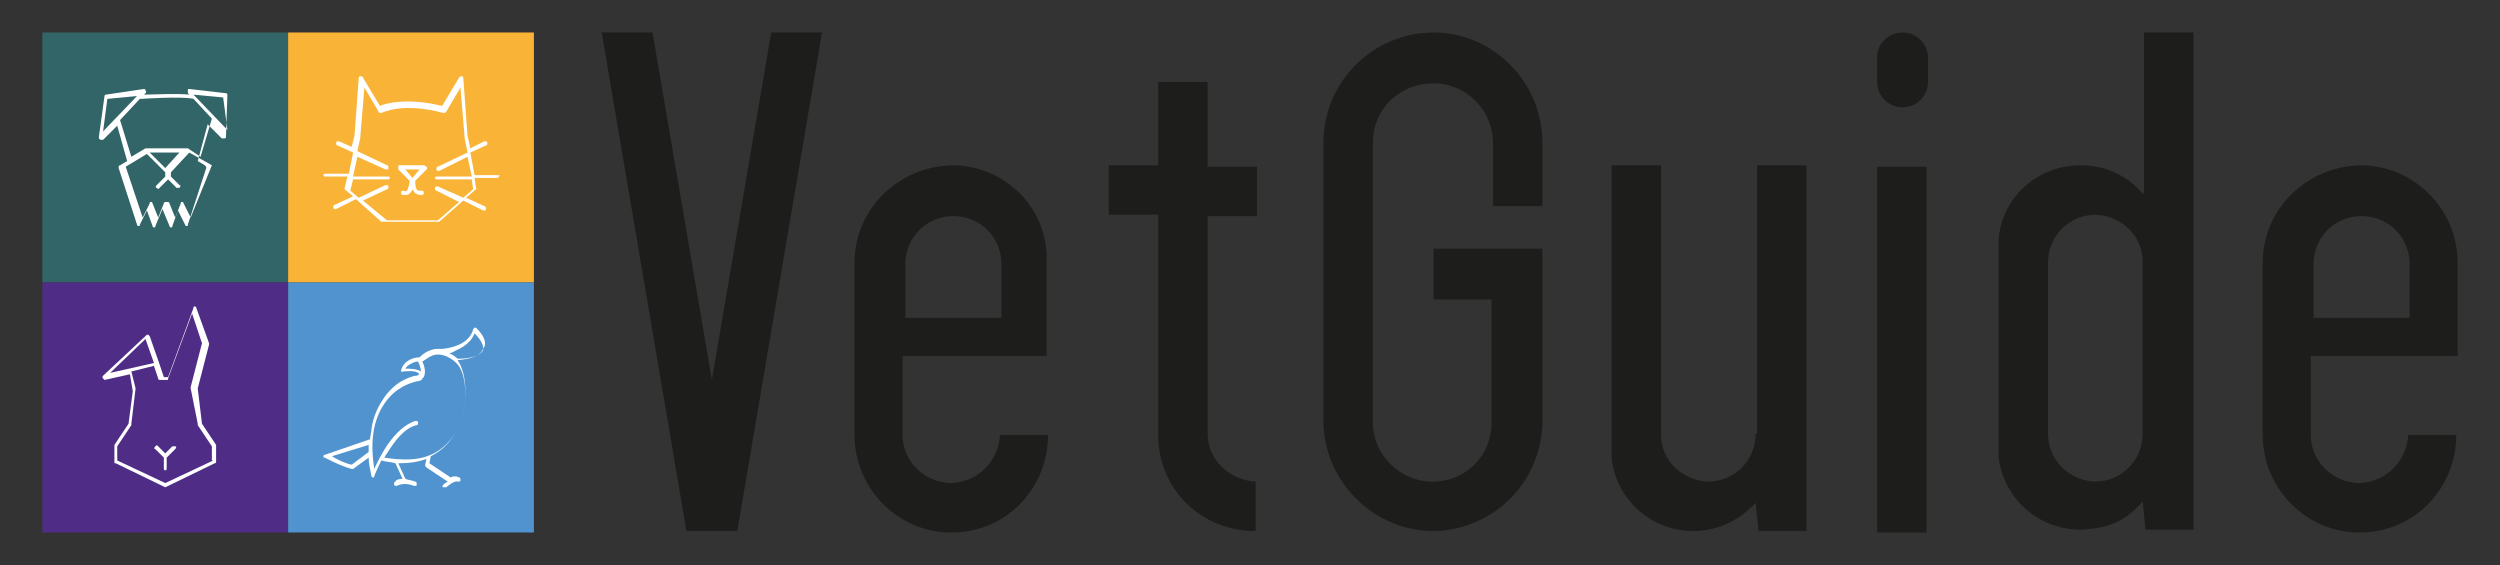 <?xml version="1.0" encoding="utf-8"?>
<!-- Generator: Adobe Illustrator 27.8.1, SVG Export Plug-In . SVG Version: 6.00 Build 0)  -->
<svg version="1.1" id="Camada_1" xmlns="http://www.w3.org/2000/svg" xmlns:xlink="http://www.w3.org/1999/xlink" x="0px" y="0px"
	 viewBox="0 0 177 40" style="enable-background:new 0 0 177 40;" xml:space="preserve">
<rect x="0" y="0" width="177" height="40" fill="#333333" stroke="none"/>
<style type="text/css">
	.st0{fill:#326568;}
	.st1{fill:#FFFFFF;}
	.st2{fill:#F9B336;}
	.st3{fill:#4F2D86;}
	.st4{fill:#5093CF;}
	.st5{fill:#1D1D1B;}
</style>
<g>
	<rect x="3" y="2.3" class="st0" width="17.4" height="17.7"/>
	<g>
		<path class="st0" d="M7.6,7l2.1-0.2L7.3,9.3L7.6,7z M13.5,15.4l-0.5-1c0-0.1-0.1-0.1-0.1-0.1c-0.1,0-0.1,0-0.1,0.1l-0.4,1l-0.4-1
			c0-0.1-0.1-0.1-0.2-0.1c-0.1,0-0.2,0-0.2,0.1l-0.4,1l-0.4-1c0-0.1-0.1-0.1-0.1-0.1c-0.1,0-0.1,0-0.1,0.1l-0.5,1l-1.2-3.6l1.5-0.9
			l1.3,1.3v0.3l-0.6,0.6c-0.1,0.1-0.1,0.2,0,0.2c0.1,0.1,0.1,0.1,0.2,0l0.6-0.6l0.6,0.6l0.1,0l0.1,0c0.1-0.1,0.1-0.2,0-0.2l-0.6-0.6
			v-0.3l1.3-1.4l1.6,0.9L13.5,15.4z M11.7,11.9l-1.1-1.1h2.1L11.7,11.9z M14.2,11.1l-0.9-0.6l-0.1,0l0,0h-2.9l0,0l0,0l0,0l0,0
			l-1,0.6L8.5,8.5L9.9,7l0.1,0c0,0,2.9-0.2,3.7,0l0,0h0L15,8.4L14.2,11.1z M13.7,6.7l2.1,0.2l0.3,2.3L13.7,6.7z"/>
		<path class="st1" d="M16.1,6.7c0-0.1-0.1-0.1-0.1-0.1l-2.6-0.3c-0.1,0-0.1,0-0.1,0.1c0,0.1,0,0.1,0,0.2l0.1,0.1
			c-0.9-0.1-2.6,0-3.2,0l0.1-0.1c0,0,0.1-0.1,0-0.2c0-0.1-0.1-0.1-0.1-0.1L7.5,6.7c-0.1,0-0.1,0.1-0.1,0.1L7,9.7
			c0,0.1,0,0.1,0.1,0.2l0.1,0l0.1,0l1-1l0.7,2.5l-0.5,0.3c-0.1,0-0.1,0.1-0.1,0.2l1.3,4c0,0.1,0.1,0.1,0.1,0.1c0.1,0,0.1,0,0.1-0.1
			l0.5-1l0.4,1.1c0,0.1,0.1,0.1,0.1,0.1h0c0.1,0,0.1,0,0.1-0.1l0.5-1.2l0.5,1.2c0,0.1,0.1,0.1,0.1,0.1h0c0.1,0,0.1,0,0.1-0.1
			l0.4-1.1l0.5,1c0,0.1,0.1,0.1,0.1,0.1c0.1,0,0.1,0,0.1-0.1l1.3-4c0-0.1,0-0.1-0.1-0.2l-0.5-0.3l0.7-2.6l1,1l0.1,0l0.1,0
			c0.1,0,0.1-0.1,0.1-0.2L16.1,6.7z M7.6,7l2.1-0.2L7.3,9.3L7.6,7z M13.5,15.4l-0.5-1c0-0.1-0.1-0.1-0.1-0.1c-0.1,0-0.1,0-0.1,0.1
			l-0.4,1l-0.4-1c0-0.1-0.1-0.1-0.2-0.1c-0.1,0-0.2,0-0.2,0.1l-0.4,1l-0.4-1c0-0.1-0.1-0.1-0.1-0.1c-0.1,0-0.1,0-0.1,0.1l-0.5,1
			l-1.2-3.6l1.5-0.9l1.3,1.3v0.3l-0.6,0.6c-0.1,0.1-0.1,0.2,0,0.2c0.1,0.1,0.1,0.1,0.2,0l0.6-0.6l0.6,0.6l0.1,0l0.1,0
			c0.1-0.1,0.1-0.2,0-0.2l-0.6-0.6v-0.3l1.3-1.4l1.6,0.9L13.5,15.4z M11.7,11.9l-1.1-1.1h2.1L11.7,11.9z M14.2,11.1l-0.9-0.6l-0.1,0
			l0,0h-2.9l0,0l0,0l0,0l0,0l-1,0.6L8.5,8.5L9.9,7l0.1,0c0,0,2.9-0.2,3.7,0l0,0h0L15,8.4L14.2,11.1z M13.7,6.7l2.1,0.2l0.3,2.3
			L13.7,6.7z"/>
		<rect x="20.4" y="2.3" class="st2" width="17.4" height="17.7"/>
		<path class="st1" d="M30,11.7h-1.7c-0.1,0-0.1,0-0.1,0.1c0,0.1,0,0.1,0,0.2l0.8,0.8c0,0.2-0.1,0.6-0.2,0.7c0,0-0.1,0.1-0.2,0
			c-0.1,0-0.2,0-0.2,0.1c0,0.1,0,0.2,0.1,0.2c0.1,0,0.1,0,0.2,0c0.1,0,0.2,0,0.3-0.1c0.1-0.1,0.2-0.2,0.2-0.3
			c0.1,0.1,0.1,0.2,0.2,0.3c0.1,0,0.2,0.1,0.3,0.1c0.1,0,0.1,0,0.2,0c0.1,0,0.1-0.1,0.1-0.2c0-0.1-0.1-0.1-0.2-0.1
			c-0.1,0-0.2,0-0.2,0c-0.2-0.1-0.2-0.5-0.2-0.7l0.8-0.8c0,0,0.1-0.1,0-0.2C30.1,11.8,30.1,11.7,30,11.7 M29.2,12.6L28.7,12h1
			L29.2,12.6z M35.3,12.4h-1.7l-0.3-1.6l1.1-0.5c0.1,0,0.1-0.1,0.1-0.2s-0.1-0.1-0.2-0.1l-1,0.5l-0.2-0.9l-0.3-4.1
			c0-0.1-0.1-0.1-0.1-0.1c-0.1,0-0.1,0-0.2,0.1l-1.2,2c-2.4-0.6-4-0.2-4.4,0l-1.2-2c0-0.1-0.1-0.1-0.2-0.1c-0.1,0-0.1,0.1-0.1,0.1
			l-0.3,4.1l-0.2,0.8L24,10c-0.1,0-0.2,0-0.2,0.1c0,0.1,0,0.2,0.1,0.2l1.1,0.5l-0.3,1.5H23c-0.1,0-0.1,0.1-0.1,0.1
			c0,0.1,0.1,0.1,0.1,0.1h1.6l-0.2,0.8c0,0.1,0,0.1,0,0.1l0.6,0.5l-1.3,0.6c-0.1,0-0.1,0.1-0.1,0.2c0,0.1,0.1,0.1,0.1,0.1l0.1,0
			l1.4-0.7l1.8,1.6l0.1,0H31l0.1,0l1.7-1.5l1.4,0.7l0.1,0c0.1,0,0.1,0,0.1-0.1c0-0.1,0-0.2-0.1-0.2l-1.3-0.6l0.7-0.6
			c0,0,0.1-0.1,0-0.1l-0.1-0.7h1.6c0.1,0,0.1-0.1,0.1-0.1C35.4,12.5,35.4,12.4,35.3,12.4 M33.5,13.4L32.8,14L31,13.2
			c-0.1,0-0.2,0-0.2,0.1c0,0.1,0,0.2,0.1,0.2l1.6,0.8L31,15.6h-3.6l-1.7-1.4l1.7-0.8c0.1,0,0.1-0.1,0.1-0.2c0-0.1-0.1-0.1-0.2-0.1
			L25.4,14l-0.6-0.5l0.2-0.8h2.5c0.1,0,0.1-0.1,0.1-0.1c0-0.1-0.1-0.1-0.1-0.1H25l0.3-1.4l2,0.9l0.1,0c0.1,0,0.1,0,0.1-0.1
			c0-0.1,0-0.2-0.1-0.2l-2.1-1l0.2-0.9l0,0l0.3-3.6l1,1.7c0,0.1,0.1,0.1,0.2,0.1c0,0,0.4-0.2,1.1-0.3c0.7-0.1,1.8-0.1,3.3,0.3
			c0.1,0,0.1,0,0.2-0.1l1-1.7l0.3,3.6l0,0l0.2,1l-2.1,1c-0.1,0-0.1,0.1-0.1,0.2c0,0.1,0.1,0.1,0.1,0.1l0.1,0l2-1l0.3,1.4h-2.5
			c-0.1,0-0.1,0.1-0.1,0.1c0,0.1,0.1,0.1,0.1,0.1h2.5L33.5,13.4z"/>
		<rect x="3" y="20" class="st3" width="17.4" height="17.7"/>
		<path class="st1" d="M12.2,31.6l-0.5,0.5l-0.5-0.5c-0.1-0.1-0.1-0.1-0.2,0c-0.1,0.1-0.1,0.2,0,0.2l0.6,0.6v0.8
			c0,0.1,0.1,0.1,0.1,0.1c0.1,0,0.1-0.1,0.1-0.1v-0.8l0.6-0.6c0.1-0.1,0.1-0.2,0-0.2C12.3,31.6,12.3,31.6,12.2,31.6 M15.3,31.5
			l-1-1.5L14,27.5l0.8-3.1l0-0.1l-0.9-2.5c0-0.1-0.1-0.1-0.1-0.1h0c-0.1,0-0.1,0-0.1,0.1l-1.8,4.9h-0.3l-0.3-0.9l0,0l-0.7-2
			c0,0-0.1-0.1-0.1-0.1c0,0-0.1,0-0.1,0l-3.1,2.9c0,0-0.1,0.1,0,0.2c0,0,0.1,0.1,0.1,0.1l0,0l1.8-0.4l0.2,1.2L9.1,30l-1,1.5l0,0.1
			v1.1c0,0.1,0,0.1,0.1,0.1l3.5,1.7l0,0l0,0l0,0h0l0,0l0,0l0,0l3.5-1.7c0.1,0,0.1-0.1,0.1-0.1L15.3,31.5L15.3,31.5z M10.3,24
			l0.6,1.7l-3.1,0.7L10.3,24z M15.1,32.6l-3.4,1.6l-3.4-1.6v-1l1-1.5l0-0.1l0.3-2.5l0,0l-0.3-1.2l1.6-0.4l0.3,0.9
			c0,0.1,0.1,0.1,0.1,0.1h0.5c0.1,0,0.1,0,0.1-0.1l1.7-4.6l0.7,2.1l-0.8,3.1l0,0.1L14,30l0,0.1l1,1.5V32.6z"/>
		<rect x="20.4" y="20" class="st4" width="17.4" height="17.7"/>
		<path class="st4" d="M28.7,26.1c0.1-0.2,0.3-0.3,0.5-0.4c0.2-0.1,0.3-0.1,0.4-0.1c0.1,0.2,0.2,0.5,0.2,0.7l0,0
			C29.5,26.1,29,26.1,28.7,26.1 M24.9,32.9c-0.5-0.1-1.1-0.4-1.4-0.6l2.6-0.8c0,0.2,0,0.4,0,0.5L24.9,32.9z M32.3,30.5
			c-0.4,0.8-1.1,1.4-1.8,1.7c-0.9,0.4-2,0.4-3.3,0.2c0.1-0.1,0.1-0.2,0.2-0.3c0.5-0.8,1.2-1.8,2.1-2c0.1,0,0.1-0.1,0.1-0.2
			c0-0.1-0.1-0.1-0.2-0.1c-1.5,0.5-2.5,2.5-2.9,3.4c-0.3-1.9-0.1-3.4,0.7-4.6c0.8-1.2,1.9-1.5,2.3-1.6c0.2,0,0.4-0.1,0.4-0.2l0,0
			l0.1-0.1c0.2-0.4,0-0.9-0.1-1.1c0.2-0.1,0.6-0.5,1.1-0.5c0.4,0,0.9,0.2,1.3,0.6C33,26.3,33.3,28.6,32.3,30.5 M34.2,24.8
			c-0.1,0.2-0.5,0.6-1.8,0.6c-0.2-0.2-0.4-0.3-0.6-0.4c0.2,0,0.3-0.1,0.5-0.2c0.7-0.3,1.1-0.7,1.3-1.2
			C33.9,23.9,34.3,24.4,34.2,24.8"/>
		<path class="st1" d="M33.7,23.2c0,0-0.1,0-0.1,0c0,0-0.1,0.1-0.1,0.1c-0.3,1.3-2.2,1.4-2.2,1.4l0,0c-0.1,0-0.2,0-0.3,0
			c-0.7,0-1.2,0.5-1.3,0.6c-0.4,0-1.1,0.2-1.3,0.9c0,0.1,0,0.1,0,0.1c0,0,0.1,0.1,0.1,0c0.2,0,0.8-0.1,1.1,0.1l0.1,0.1
			c-0.1,0-0.1,0.1-0.2,0.1c-0.3,0-0.7,0.2-1.1,0.4c-0.5,0.3-1,0.8-1.3,1.3c-0.4,0.6-0.7,1.3-0.8,2.1c0,0.2-0.1,0.5-0.1,0.7L23,32.2
			c-0.1,0-0.1,0.1-0.1,0.1c0,0.1,0,0.1,0.1,0.1c0,0,1.1,0.6,1.9,0.8l0,0l0.1,0l1.1-0.8c0,0.4,0.1,0.8,0.2,1.3c0,0.1,0.1,0.1,0.1,0.1
			l0,0c0.1,0,0.1,0,0.1-0.1c0,0,0.2-0.5,0.5-1.1c0.3,0.1,0.7,0.1,1,0.2l0.5,1.1c-0.3,0-0.5,0.1-0.5,0.2c-0.1,0-0.1,0.1-0.1,0.2
			c0,0.1,0.1,0.1,0.2,0.1c0,0,0.5-0.3,1.2,0l0.1,0c0.1,0,0.1,0,0.1-0.1c0-0.1,0-0.2-0.1-0.2c-0.2-0.1-0.5-0.1-0.7-0.2l-0.5-1.1
			c0.8,0,1.4-0.1,2-0.3l-0.1,0.4c0,0.1,0,0.1,0.1,0.2l1.5,1c-0.2,0.1-0.3,0.2-0.3,0.2c-0.1,0.1-0.1,0.2,0,0.2l0.1,0l0.1,0
			c0.1-0.1,0.6-0.5,0.8-0.4c0.1,0,0.2,0,0.2-0.1c0-0.1,0-0.2-0.1-0.2c-0.2-0.1-0.4-0.1-0.6,0l0,0l-1.5-1l0.1-0.5
			c0.8-0.4,1.4-1,1.8-1.8c0.9-1.7,0.8-4,0.1-5c1-0.1,1.6-0.3,1.8-0.8C34.7,24.1,33.7,23.2,33.7,23.2 M28.7,26.1
			c0.1-0.2,0.3-0.3,0.5-0.4c0.2-0.1,0.3-0.1,0.4-0.1c0.1,0.2,0.2,0.5,0.2,0.7l0,0C29.5,26.1,29,26.1,28.7,26.1 M24.9,32.9
			c-0.5-0.1-1.1-0.4-1.4-0.6l2.6-0.8c0,0.2,0,0.4,0,0.5L24.9,32.9z M32.3,30.5c-0.4,0.8-1.1,1.4-1.8,1.7c-0.9,0.4-2,0.4-3.3,0.2
			c0.1-0.1,0.1-0.2,0.2-0.3c0.5-0.8,1.2-1.8,2.1-2c0.1,0,0.1-0.1,0.1-0.2c0-0.1-0.1-0.1-0.2-0.1c-1.5,0.5-2.5,2.5-2.9,3.4
			c-0.3-1.9-0.1-3.4,0.7-4.6c0.8-1.2,1.9-1.5,2.3-1.6c0.2,0,0.4-0.1,0.4-0.2l0,0l0.1-0.1c0.2-0.4,0-0.9-0.1-1.1
			c0.2-0.1,0.6-0.5,1.1-0.5c0.4,0,0.9,0.2,1.3,0.6C33,26.3,33.3,28.6,32.3,30.5 M34.2,24.8c-0.1,0.2-0.5,0.6-1.8,0.6
			c-0.2-0.2-0.4-0.3-0.6-0.4c0.2,0,0.3-0.1,0.5-0.2c0.7-0.3,1.1-0.7,1.3-1.2C33.9,23.9,34.3,24.4,34.2,24.8"/>
		<path class="st5" d="M174,25.1v-6.5c0-3.8-3.1-6.9-6.9-6.9c-3.8,0.1-6.9,3.1-6.9,6.9v12.2c0,3.8,3.1,6.9,6.8,6.9h0.1
			c3.8,0,6.8-3.1,6.8-6.9h-3.4c-0.1,1.8-1.5,3.3-3.4,3.4c-1.9,0-3.5-1.5-3.5-3.4v-5.6H174z M163.8,22.5v-3.8c0-1.9,1.5-3.4,3.4-3.4
			c1.9,0,3.4,1.5,3.4,3.4v3.8H163.8z"/>
		<path class="st5" d="M151.7,13.7c-1.1-1.3-2.7-2-4.4-2c-2.9,0-5.5,2.1-5.8,5.2v15.5c0.4,3,2.9,5.1,5.8,5.1c1.9-0.1,3.1-0.5,4.4-2
			l0.2,2h3.4V2.3h-3.5V13.7z M151.7,30.7c0,1.9-1.5,3.4-3.4,3.4c-1.8-0.1-3.3-1.5-3.3-3.4V18.6c0-1.9,1.5-3.4,3.4-3.4
			c1.8,0.1,3.3,1.5,3.3,3.3V30.7z"/>
		<path class="st5" d="M134.7,2.3c-1,0-1.8,0.8-1.8,1.7v1.8c0,1,0.8,1.8,1.8,1.8c1,0,1.8-0.8,1.8-1.8V4.1
			C136.5,3.1,135.7,2.3,134.7,2.3"/>
		<rect x="132.9" y="11.8" class="st5" width="3.5" height="25.9"/>
		<path class="st5" d="M124.3,30.7c0,1.9-1.5,3.4-3.4,3.4c-1.8-0.1-3.3-1.5-3.3-3.3V11.7h-3.5v20.8c0.4,3,2.9,5.1,5.8,5.1
			c1.6,0,3.2-0.7,4.4-2l0.2,2h3.4V11.7h-3.5V30.7z"/>
		<path class="st5" d="M101.4,21.2h4.2v8.9c-0.1,2.3-1.9,4-4.2,4c-2.2,0-4.1-1.8-4.2-4v-20c0-2.4,1.9-4.2,4.3-4.2
			c2.3,0,4.2,1.9,4.2,4.2v4.5h3.5v-4.5c0-4.3-3.5-7.8-7.7-7.8c-4.3,0-7.8,3.5-7.8,7.8v20c0.2,4.2,3.7,7.5,7.8,7.5h0.2
			c4.1-0.2,7.3-3.4,7.5-7.5V17.6h-7.7V21.2z"/>
		<path class="st5" d="M85.5,5.8H82v5.9h-3.5v3.5H82v15.6c0,3.8,3,6.8,6.9,6.8v-3.5c-1.8-0.1-3.4-1.5-3.4-3.4V15.3H89v-3.5h-3.5V5.8
			z"/>
		<path class="st5" d="M67.4,11.7c-3.8,0.1-6.9,3.1-6.9,6.9v12.2c0,3.8,3.1,6.9,6.8,6.9h0.1c3.8,0,6.8-3.1,6.8-6.9h-3.4
			c-0.1,1.8-1.5,3.3-3.4,3.4c-1.9,0-3.5-1.5-3.5-3.4v-5.6h10.2v-6.5C74.3,14.8,71.2,11.7,67.4,11.7 M70.8,22.5h-6.7v-3.8
			c0-1.9,1.5-3.4,3.4-3.4c1.9,0,3.4,1.5,3.4,3.4V22.5z"/>
		<polygon class="st5" points="50.4,26.9 46.2,2.3 42.6,2.3 48.6,37.6 52.2,37.6 58.2,2.3 54.6,2.3 		"/>
	</g>
</g>
</svg>
